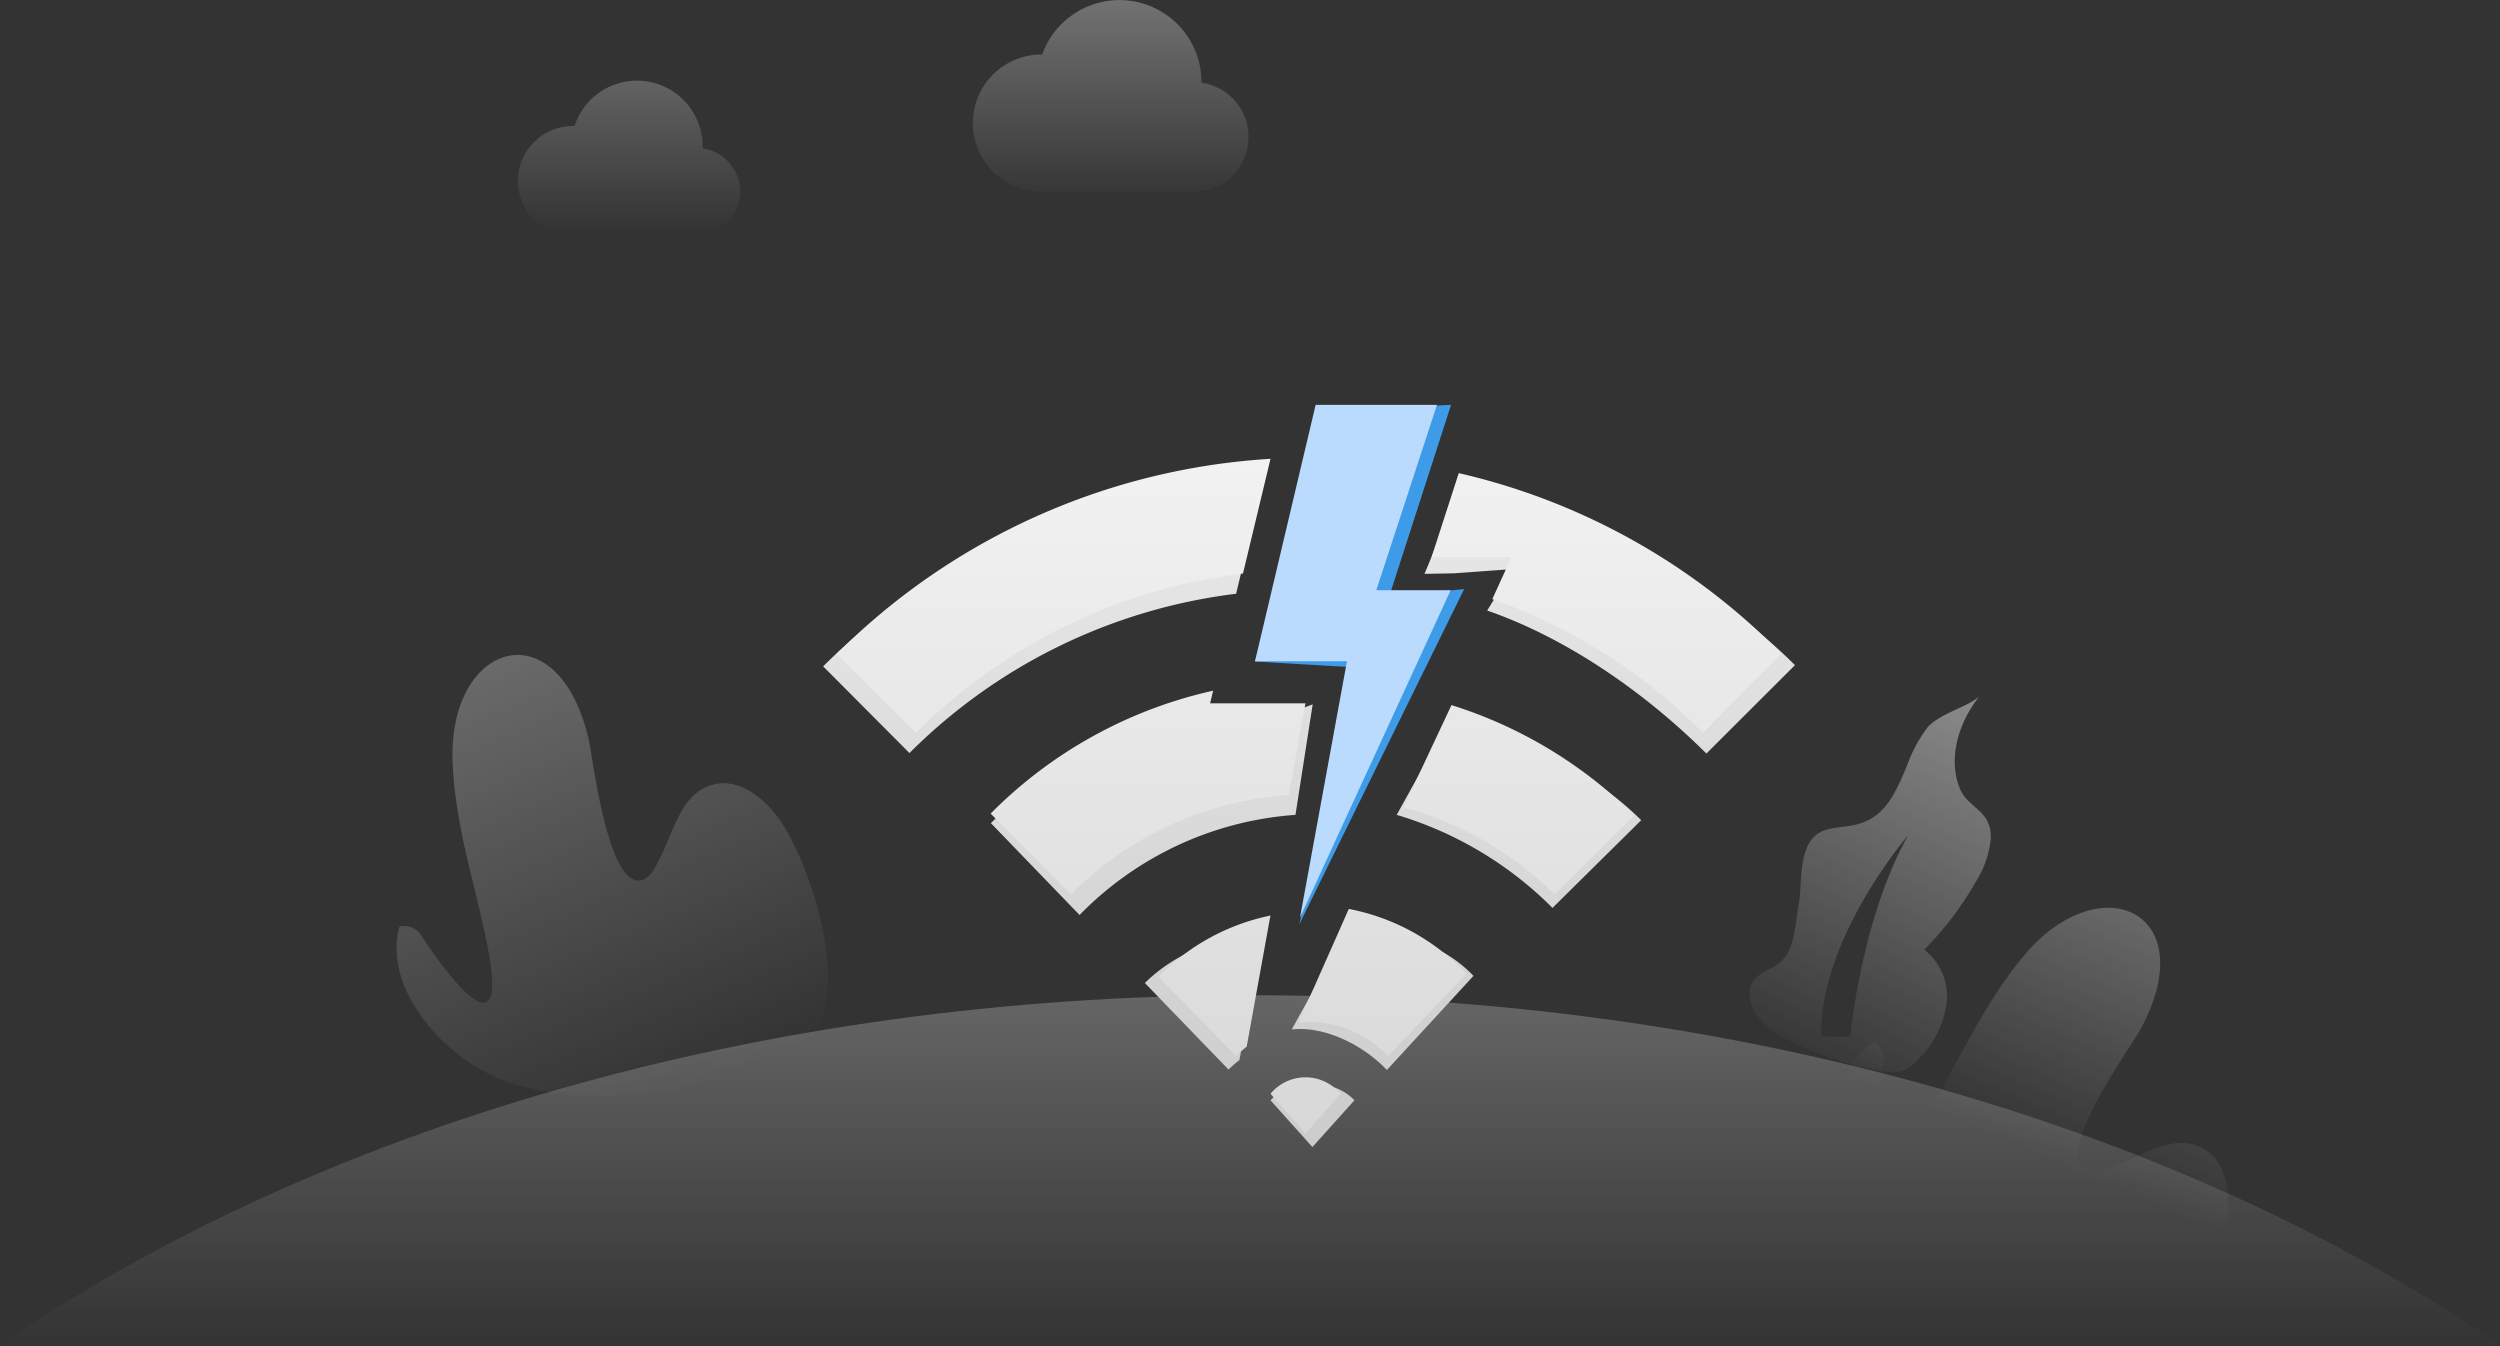 <svg xmlns="http://www.w3.org/2000/svg" xmlns:xlink="http://www.w3.org/1999/xlink" viewBox="0 0 370.52 199.52"><rect x="0" y="0" width="370.52" height="199.52" fill="#333333" stroke="none"/><defs><style>.cls-1{fill:url(#未命名的渐变_2);}.cls-2{fill:url(#未命名的渐变_2-2);}.cls-3{fill:url(#未命名的渐变_2-3);}.cls-4{fill:url(#未命名的渐变_2-4);}.cls-5{fill:url(#未命名的渐变_2-5);}.cls-6{fill:url(#未命名的渐变_2-6);}.cls-7{fill:url(#未命名的渐变_12);}.cls-8{fill:url(#未命名的渐变_5);}.cls-9{fill:#3d9be8;}.cls-10{fill:#badbfd;}</style><linearGradient id="未命名的渐变_2" x1="-575.38" y1="421.67" x2="-574.22" y2="418.81" gradientTransform="matrix(63.93, 0, 0, -65.41, 36809.59, 27556.85)" gradientUnits="userSpaceOnUse"><stop offset="0" stop-color="#d2d2d2"/><stop offset="1" stop-color="#d2d2d2" stop-opacity="0"/></linearGradient><linearGradient id="未命名的渐变_2-2" x1="-572.98" y1="420.83" x2="-573.62" y2="419.17" gradientTransform="matrix(59.26, 0, 0, -64.97, 34293.36, 27404.19)" xlink:href="#未命名的渐变_2"/><linearGradient id="未命名的渐变_2-3" x1="-581.92" y1="417.55" x2="-581.92" y2="414.34" gradientTransform="matrix(370.52, 0, 0, -51.85, 215798.82, 21683.76)" xlink:href="#未命名的渐变_2"/><linearGradient id="未命名的渐变_2-4" x1="-566.7" y1="417.88" x2="-567.31" y2="415.85" gradientTransform="matrix(35.77, 0, 0, -55.85, 20566.93, 23387.9)" xlink:href="#未命名的渐变_2"/><linearGradient id="未命名的渐变_2-5" x1="-565.72" y1="390.09" x2="-565.72" y2="386.78" gradientTransform="matrix(32.84, 0, 0, -22.82, 18670.42, 8860.7)" xlink:href="#未命名的渐变_2"/><linearGradient id="未命名的渐变_2-6" x1="-569.13" y1="399.14" x2="-569.13" y2="396.45" gradientTransform="matrix(40.65, 0, 0, -28.39, 23301.08, 11285.56)" xlink:href="#未命名的渐变_2"/><linearGradient id="未命名的渐变_12" x1="-579.44" y1="425.66" x2="-579.44" y2="424.66" gradientTransform="matrix(144, 0, 0, -99, 83634, 42211)" gradientUnits="userSpaceOnUse"><stop offset="0" stop-color="#e9e9e9"/><stop offset="1" stop-color="#ccc"/></linearGradient><linearGradient id="未命名的渐变_5" x1="-579.33" y1="425.77" x2="-579.33" y2="424.77" gradientTransform="matrix(140, 0, 0, -100, 81300, 42645)" gradientUnits="userSpaceOnUse"><stop offset="0" stop-color="#f2f2f2"/><stop offset="1" stop-color="#d8d8d8"/></linearGradient></defs><title>网络中断</title><g id="图层_2" data-name="图层 2"><g id="图层_1-2" data-name="图层 1"><g id="编组-2备份-7"><path id="路径" class="cls-1" d="M73.26,159.55C65.35,156,56.77,146.37,59.2,137.33a2.94,2.94,0,0,1,3.18,1.24s13.73,21.44,9.88,1.71c-1.82-9.27-4.94-18.23-5.19-27.81-.4-17.41,15.57-22.24,20.16-3,.61,2.54,2.93,23.22,8.21,20.85A3.62,3.62,0,0,0,97,128.71c2.68-4.39,3.49-10.85,8.4-12.34,4.31-1.36,8.56,2.38,10.88,6.25,4.7,7.85,11,27.37,1.37,34s-33.93,7.67-44.32,3Z"/><path class="cls-2" d="M273.19,180.43c-3.49-8-3.4-20.84,4.5-25.93a2.94,2.94,0,0,1,1.5,3.1s-4.21,25.13,6.17,7.9c4.94-8.11,8.64-16.83,14.81-24.11,11.35-13.26,26.47-6.06,17,11.29-1.24,2.29-13.41,19.18-7.9,21a3.81,3.81,0,0,0,2.24-.14c4.94-1.46,9.88-5.7,14.55-3.56,4.1,1.89,4.74,7.5,3.87,11.93-1.77,9-10.49,19-22.07,17.46-11.83-1.61-30.06-8.44-34.62-18.84Z"/><path class="cls-3" d="M370.52,199.36C324,167.42,258.17,147.5,185.26,147.5S46.56,167.42,0,199.36Z"/><path id="形状结合" class="cls-4" d="M293.47,103.06c-3,3.7-4.84,9-3.07,13.64,1.22,3.24,4.9,3.26,4.64,7.76a14.8,14.8,0,0,1-2.25,6.29,48,48,0,0,1-7.6,10,8.79,8.79,0,0,1,3.29,8.12,14.54,14.54,0,0,1-4.16,8.11,5.78,5.78,0,0,1-2.47,1.78,6.19,6.19,0,0,1-2.84,0,49.31,49.31,0,0,1-13.24-4.23c-2.62-1.25-5.29-3-6.18-5.67-1-3.12.6-4.11,2.37-5.08l.46-.26a6,6,0,0,0,2.35-1.94c1.29-2.13,1.33-5,1.79-7.34.66-3.49-.33-9.86,4-11.23,1.7-.53,3.54-.41,5.23-1,3.67-1.17,5.19-4.63,6.67-8.12l.26-.64a20.79,20.79,0,0,1,3-5.5C287.64,105.63,292.23,104.57,293.47,103.06ZM282.8,123.79s-13.29,15.5-12.86,29.84h4.29S275.79,136.34,282.8,123.79Z"/><path class="cls-5" d="M104.14,22h0a9.74,9.74,0,0,0-19-3.31,8.13,8.13,0,1,0,.25,16.24h17.89A6.5,6.5,0,0,0,104.14,22Z"/><path class="cls-6" d="M178.07,12.21v-.06a12.16,12.16,0,0,0-23.61-4.07,10.16,10.16,0,1,0,.32,20.31H177a8.1,8.1,0,0,0,1-16.13Z"/></g><path class="cls-7" d="M188.3,163.08c3-3.3,9.44-3.27,12.43,0h0L194.51,170Zm-1-25.39-.1.42-3.51,19a18,18,0,0,0-1.61,1.41h0l-12.4-12.83c4.83-4.81,11.39-6.77,17.62-8Zm12.41-1c6.41,1.21,13.71,2.73,18.67,7.94h0l-12.83,13.95c-3.63-3.82-9.35-6.55-14.11-6h0l6.45-11.66Zm-5.16-32.3L192,120.77A49.54,49.54,0,0,0,160,135.61h0L146.86,122c9.34-9.52,22-14.1,34-16.81h0l-.43,1.83h7.19Zm20.38,2.08c9.84,3.12,20.51,7.28,28.31,15.09h0l-13.15,13A54.6,54.6,0,0,0,207,120.77h0Zm1.15-33.35c17.83,4,36.07,11.63,49.95,25.46h0l-13.13,13.1c-9.27-9.23-20.88-17.18-32.49-21.19h0l3.78-6.15-8.67.63-4.4.08ZM187.27,71,183.2,88a82.6,82.6,0,0,0-48.41,23.61h0L122,98.76C139.87,80.89,163.92,72.44,187.27,71Z"/><path class="cls-8" d="M188.3,162.11a6.72,6.72,0,0,1,10.37,0h0L193.48,168Zm0-26.4-.09.41-3.44,19a17.26,17.26,0,0,0-1.57,1.4h0l-11.5-11.75a32.18,32.18,0,0,1,16.6-9.08Zm11.6-1a32.17,32.17,0,0,1,17.43,9.61h0L205.7,156.54a16,16,0,0,0-13.26-5h0l5.63-12.69Zm-20.12-32.29-.43,1.82h14.13L191,117.83a50.06,50.06,0,0,0-32.28,14.75h0l-11.9-12a66.89,66.89,0,0,1,33-18.22Zm35.34,2.08a66.7,66.7,0,0,1,27.1,16.37h0L230.4,132.58A50,50,0,0,0,208,119.67h0Zm1.08-34.38A97.69,97.69,0,0,1,264,96.86h0l-11.6,11.77A81.53,81.53,0,0,0,221.17,88.8h0L224,82.6h-8.7l-3.14,0ZM188.3,68l-4.08,17a82.8,82.8,0,0,0-48.47,23.61h0L124,96.92A99.44,99.44,0,0,1,188.3,68Z"/><polygon class="cls-9" points="196.84 60.89 215.06 60 205.89 88.4 217 87.31 192.56 137 201.51 98.95 186 98.05 196.84 60.89"/><polygon class="cls-10" points="194.99 60 212.97 60 203.98 87.47 215 87.47 192.67 136 199.63 98 186 98 194.99 60"/></g></g></svg>